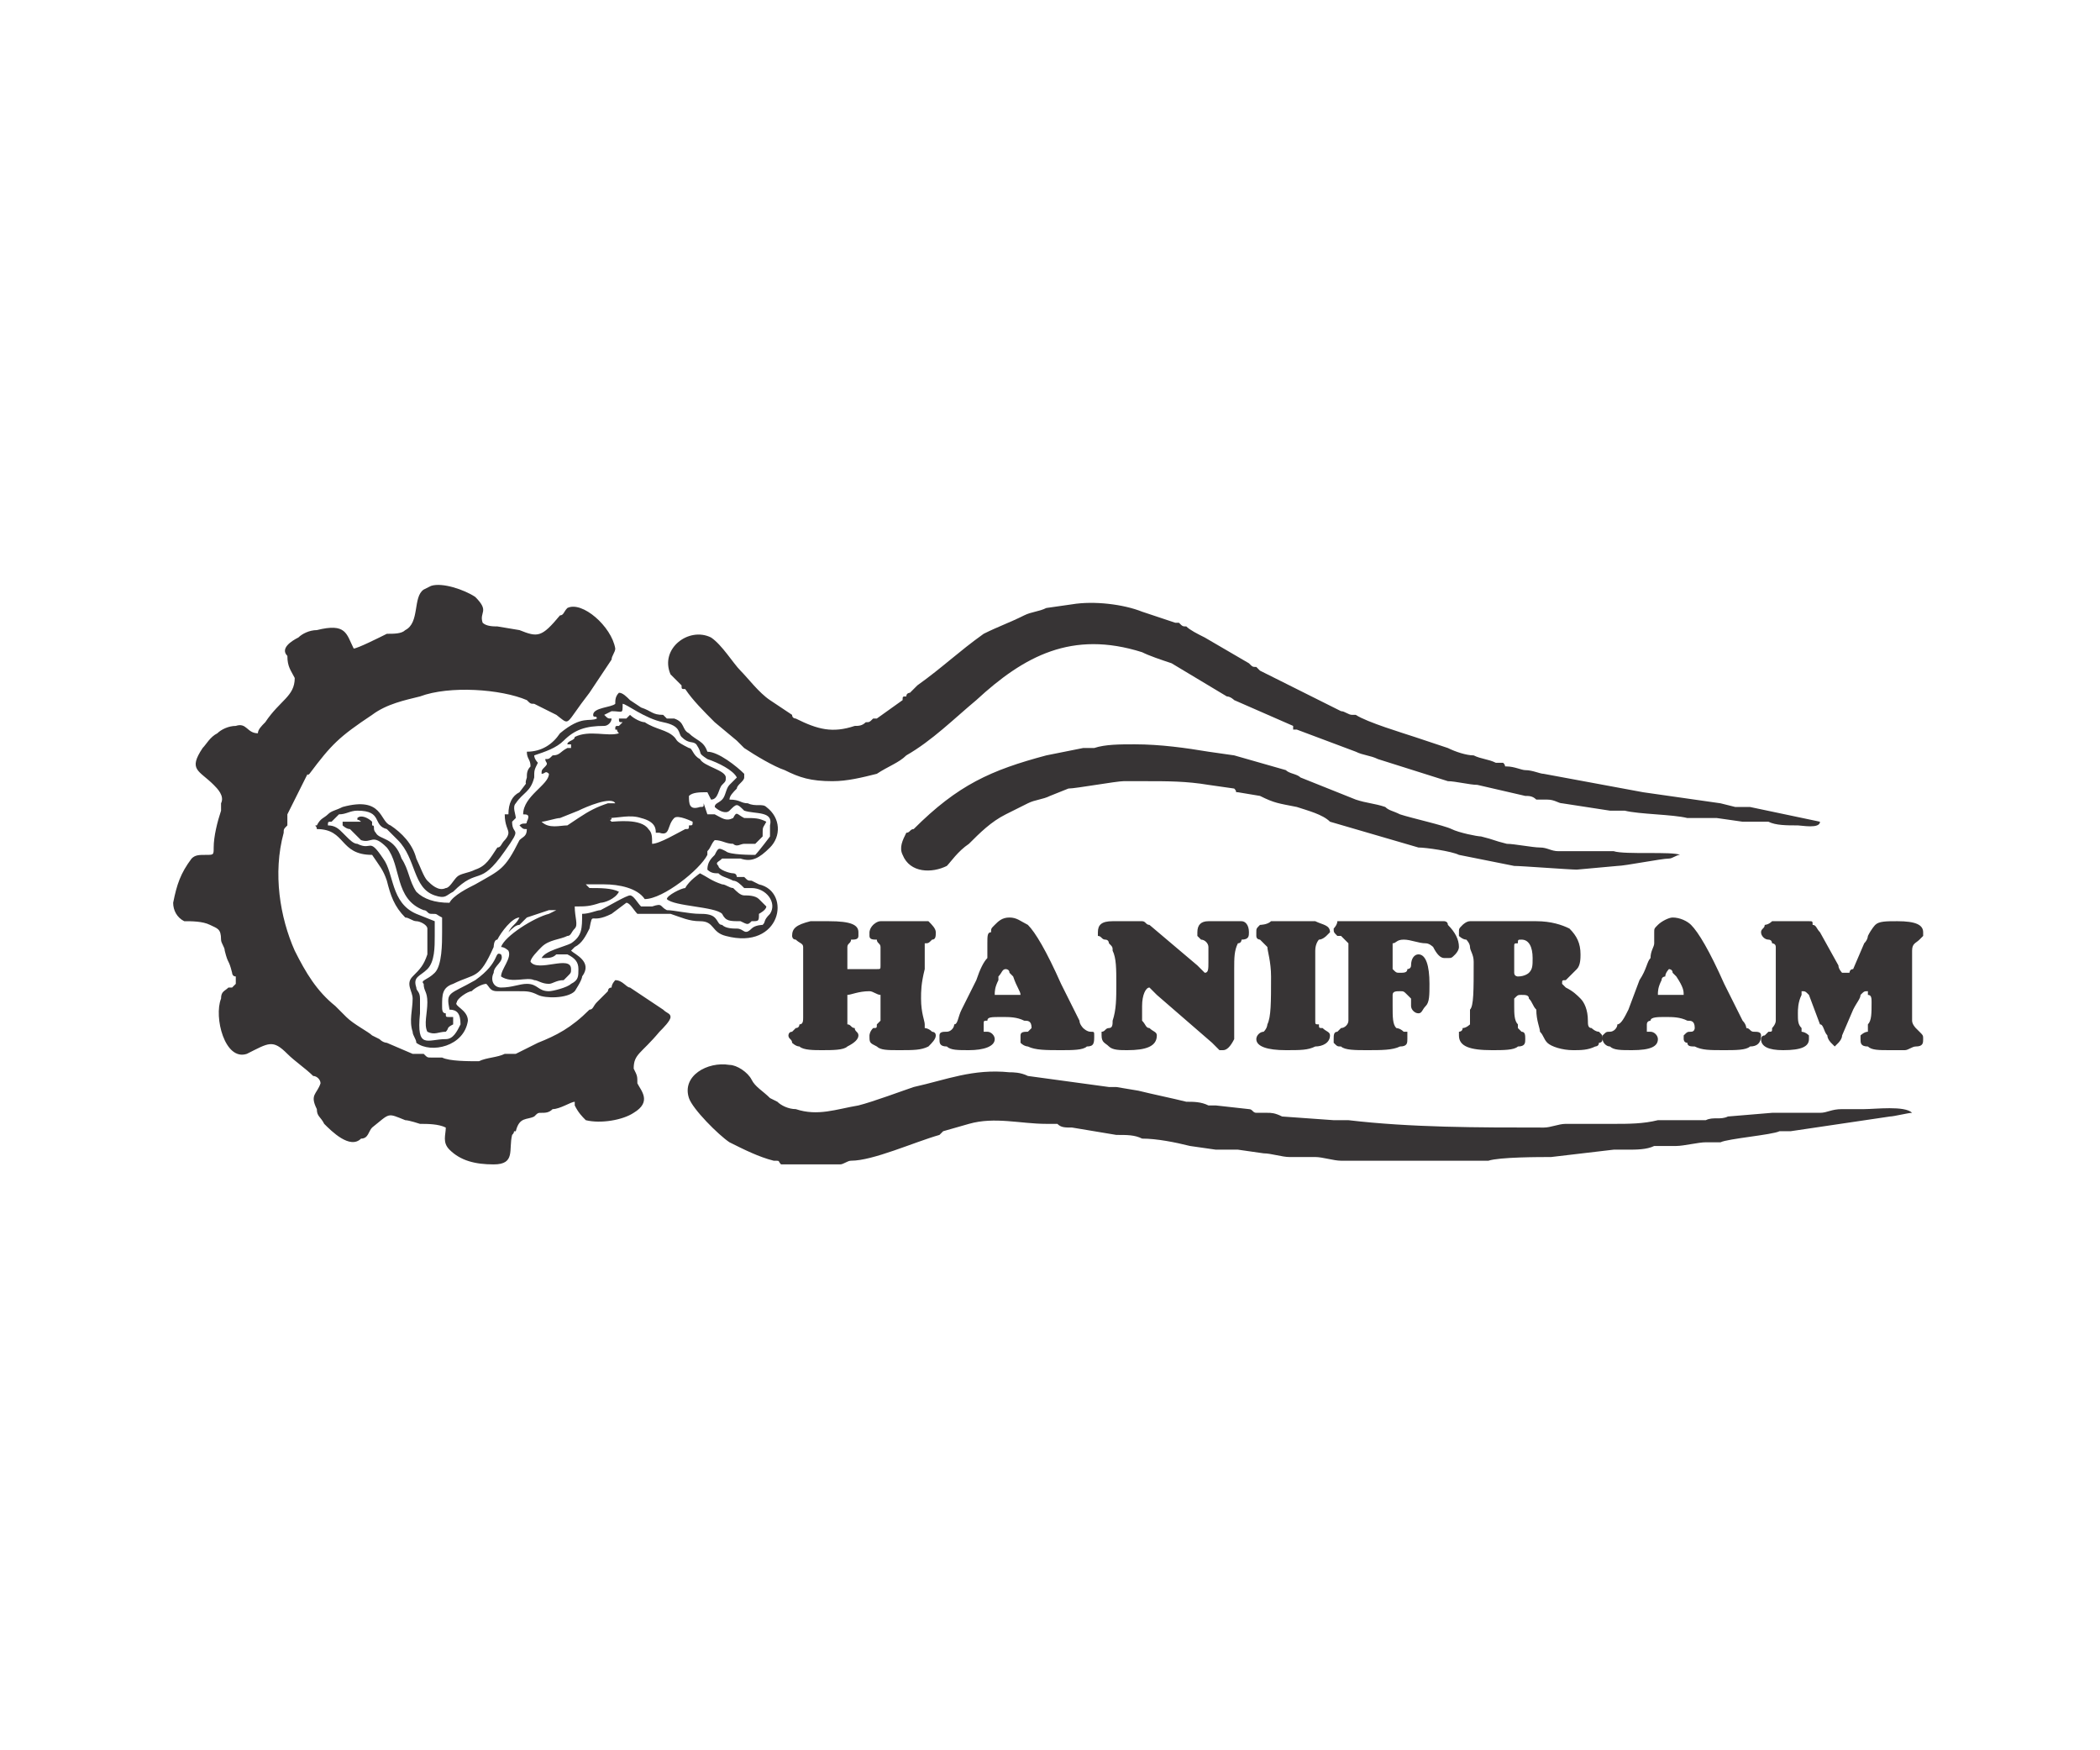 <?xml version="1.0" encoding="UTF-8"?>
<!DOCTYPE svg PUBLIC "-//W3C//DTD SVG 1.1//EN" "http://www.w3.org/Graphics/SVG/1.1/DTD/svg11.dtd">
<!-- Creator: CorelDRAW (OEM Version) -->
<svg xmlns="http://www.w3.org/2000/svg" xml:space="preserve" width="120px" height="100px" version="1.1" style="shape-rendering:geometricPrecision; text-rendering:geometricPrecision; image-rendering:optimizeQuality; fill-rule:evenodd; clip-rule:evenodd"
viewBox="0 0 5.7 4.75"
 xmlns:xlink="http://www.w3.org/1999/xlink"
 xmlns:xodm="http://www.corel.com/coreldraw/odm/2003">
 <defs>
  <style type="text/css">
   <![CDATA[
    .fil0 {fill:none}
    .fil1 {fill:#373435}
   ]]>
  </style>
 </defs>
 <g id="Layer_x0020_1">
  <rect class="fil0" width="5.7" height="4.75"/>
  <path class="fil1" d="M2.25 2.5c0.06,0 0.08,0.01 0.08,0.03 0,0 0,0.01 0,0.01 0,0.01 -0.01,0.01 -0.02,0.01 0,0.01 -0.01,0.01 -0.01,0.02 0,0.01 0,0.02 0,0.04 0,0.01 0,0.02 0,0.02 0.01,0 0.01,0 0.02,0 0,0 0.01,0 0.03,0 0.02,0 0.03,0 0.03,0 0.01,0 0.01,0 0.01,-0.01 0,-0.02 0,-0.04 0,-0.05 0,-0.01 -0.01,-0.01 -0.01,-0.02 -0.01,0 -0.02,0 -0.02,-0.01 0,0 0,0 0,-0.01 0,0 0,-0.01 0.01,-0.02 0,0 0.01,-0.01 0.02,-0.01 0.01,0 0.03,0 0.06,0 0.03,0 0.05,0 0.07,0 0.01,0.01 0.02,0.02 0.02,0.03 0,0.01 0,0.02 -0.01,0.02 -0.01,0.01 -0.01,0.01 -0.02,0.01 0,0 0,0.01 0,0.02 0,0 0,0.02 0,0.05 -0.01,0.04 -0.01,0.06 -0.01,0.08 0,0.04 0.01,0.06 0.01,0.07 0,0 0,0 0,0.01 0,0 0.01,0 0.02,0.01 0,0 0.01,0 0.01,0.01 0,0.01 -0.01,0.02 -0.02,0.03 -0.02,0.01 -0.04,0.01 -0.08,0.01 -0.03,0 -0.05,0 -0.06,-0.01 -0.02,-0.01 -0.02,-0.01 -0.02,-0.03 0,0 0,-0.01 0.01,-0.02 0.01,0 0.01,0 0.01,-0.01 0,0 0,0 0.01,-0.01 0,-0.01 0,-0.03 0,-0.05 0,-0.01 0,-0.02 0,-0.02 -0.01,0 -0.02,-0.01 -0.03,-0.01 -0.03,0 -0.05,0.01 -0.06,0.01 0,0 0,0 0,0.01 0,0.01 0,0.02 0,0.03 0,0.02 0,0.03 0,0.04 0.01,0 0.01,0.01 0.02,0.01 0,0.01 0.01,0.01 0.01,0.02 0,0.01 -0.01,0.02 -0.03,0.03 -0.01,0.01 -0.04,0.01 -0.07,0.01 -0.02,0 -0.05,0 -0.06,-0.01 -0.01,0 -0.02,-0.01 -0.02,-0.01 0,-0.01 -0.01,-0.01 -0.01,-0.02 0,0 0,-0.01 0.01,-0.01 0,0 0.01,-0.01 0.01,-0.01 0.01,0 0.01,-0.01 0.01,-0.01 0.01,0 0.01,-0.01 0.01,-0.02 0,-0.02 0,-0.04 0,-0.07 0,-0.01 0,-0.02 0,-0.03 0,-0.04 0,-0.06 0,-0.06 0,-0.02 0,-0.03 0,-0.03 0,-0.01 -0.01,-0.01 -0.02,-0.02 -0.01,0 -0.01,-0.01 -0.01,-0.01 0,-0.02 0.01,-0.03 0.05,-0.04 0.01,0 0.03,0 0.05,0zm-0.64 -0.56c0,0.01 0.01,0 0.01,0.01 -0.02,0.01 -0.04,-0.01 -0.1,0.04 -0.02,0.03 -0.05,0.05 -0.09,0.05 0,0.02 0.01,0.02 0.01,0.04 -0.01,0.01 -0.01,0.02 -0.01,0.03 -0.01,0.03 0.01,0 -0.02,0.04 -0.02,0.01 -0.03,0.03 -0.03,0.06 -0.01,0 -0.01,0 -0.01,0 0,0.03 0.01,0.04 0.01,0.05 0,0.01 -0.01,0.02 -0.01,0.02 -0.01,0.01 -0.01,0.02 -0.02,0.02 -0.02,0.03 -0.03,0.05 -0.06,0.06 -0.02,0.01 -0.04,0.01 -0.05,0.02 -0.01,0.01 -0.02,0.03 -0.03,0.03 -0.02,0.01 -0.04,-0.01 -0.05,-0.02 -0.01,-0.01 -0.02,-0.04 -0.03,-0.06 -0.01,-0.04 -0.04,-0.07 -0.07,-0.09 -0.03,-0.01 -0.02,-0.08 -0.13,-0.05 -0.02,0.01 -0.03,0.01 -0.04,0.02 -0.01,0.01 -0.02,0.01 -0.03,0.03 -0.01,0 0,0 0,0.01 0.08,0 0.06,0.07 0.15,0.07 0.02,0.03 0.03,0.04 0.04,0.07 0.01,0.04 0.02,0.07 0.05,0.1 0.01,0 0.02,0.01 0.03,0.01 0.01,0 0.03,0.01 0.03,0.02 0,0.01 0,0 0,0.01 0,0.02 0,0.05 0,0.06 -0.01,0.03 -0.02,0.04 -0.04,0.06 -0.02,0.02 0,0.04 0,0.06 0,0.03 -0.01,0.06 0,0.09 0,0.01 0.01,0.02 0.01,0.03 0.04,0.03 0.13,0.01 0.14,-0.06 0,-0.03 -0.04,-0.04 -0.03,-0.05 0,-0.01 0.03,-0.03 0.04,-0.03 0.01,-0.01 0.03,-0.02 0.04,-0.02 0.01,0.01 0.01,0.02 0.03,0.02 0.01,0 0.05,0 0.06,0 0.02,0 0.03,0 0.05,0.01 0.02,0.01 0.08,0.01 0.1,-0.01 0,0 0.02,-0.03 0.02,-0.04 0.03,-0.04 -0.02,-0.06 -0.03,-0.07l0.01 -0.01c0.02,-0.01 0.03,-0.03 0.04,-0.05 0.01,-0.05 0,-0.01 0.06,-0.04l0.04 -0.03c0.01,0 0.02,0.02 0.03,0.03 0.02,0 0.05,0 0.07,0 0.01,0 0.01,0 0.02,0 0.03,0.01 0.05,0.02 0.08,0.02 0.04,0 0.03,0.03 0.07,0.04 0.15,0.04 0.18,-0.12 0.09,-0.14l-0.02 -0.01c-0.01,0 -0.01,0 -0.02,-0.01 -0.01,0 -0.01,0 -0.02,0 0,0 0,-0.01 -0.01,-0.01 -0.01,0 -0.04,-0.01 -0.04,-0.02 -0.01,-0.01 0,-0.01 0.01,-0.02l0.05 0c0.03,0.01 0.05,0 0.08,-0.03 0.03,-0.03 0.03,-0.08 -0.01,-0.11 -0.01,-0.01 -0.03,0 -0.05,-0.01 -0.02,0 -0.02,-0.01 -0.05,-0.01 0,-0.01 0.01,-0.02 0.02,-0.03 0,-0.01 0.02,-0.02 0.02,-0.03 0,-0.01 0,0 0,-0.01 -0.02,-0.02 -0.07,-0.06 -0.1,-0.06 -0.01,-0.03 -0.03,-0.03 -0.05,-0.05 -0.02,-0.01 -0.01,-0.03 -0.04,-0.04 -0.01,0 -0.01,0 -0.02,0 0,0 0,0 -0.01,-0.01 -0.03,0 -0.03,-0.01 -0.06,-0.02l-0.03 -0.02c-0.01,-0.01 -0.02,-0.02 -0.03,-0.02 -0.01,0.01 -0.01,0.02 -0.01,0.03 -0.01,0.01 -0.06,0.01 -0.06,0.03zm0.03 0c0.01,0.01 0.01,0.01 0.02,0.01 0,0.01 -0.01,0.02 -0.02,0.02 -0.05,0 -0.08,0.01 -0.11,0.04 -0.02,0.02 -0.05,0.03 -0.08,0.04l0 0c0,0.01 0.01,0.02 0.01,0.02 -0.01,0.02 -0.01,0.02 -0.01,0.04 -0.01,0.04 -0.03,0.04 -0.05,0.07 -0.01,0.01 0,0.03 0,0.04l-0.01 0.01c0,0.04 0.03,0.01 -0.02,0.08 -0.07,0.1 -0.07,0.04 -0.14,0.11 -0.02,0.01 -0.02,0.02 -0.05,0.01 -0.06,-0.02 -0.05,-0.1 -0.1,-0.15 -0.01,-0.01 -0.02,-0.02 -0.03,-0.03 -0.04,-0.01 -0.01,-0.05 -0.08,-0.05 -0.02,0 -0.03,0.01 -0.05,0.01 -0.01,0.01 -0.01,0.01 -0.02,0.02 -0.01,0 -0.01,0 -0.01,0.01 0.02,0 0.03,0.01 0.04,0.02 0.01,0.01 0.01,0.01 0.01,0.01 0.01,0.01 0.02,0.02 0.03,0.02 0.04,0.02 0.03,-0.02 0.07,0.04 0.03,0.04 0.02,0.12 0.09,0.15l0.05 0.02c0,0.02 0,0.02 0,0.04 0,0.03 0,0.07 -0.02,0.09 -0.02,0.02 -0.04,0.02 -0.03,0.05 0,0.01 0.01,0.01 0.01,0.03 0,0.01 0,0.03 0,0.04 -0.01,0.1 0.02,0.07 0.07,0.07 0.02,0 0.03,-0.02 0.04,-0.04 0,-0.03 -0.01,-0.04 -0.03,-0.04 -0.01,-0.05 0,-0.04 0.07,-0.08 0.07,-0.05 0.05,-0.08 0.07,-0.07 0.01,0.02 -0.02,0.03 -0.02,0.05 -0.01,0.02 0,0.04 0.02,0.04 0.03,0 0.05,-0.01 0.07,-0.01 0.03,0 0.03,0.02 0.06,0.02 0.01,0 0.05,-0.01 0.06,-0.02 0,0 0,0 0,0 0.02,-0.01 0.02,-0.02 0.02,-0.04 0,-0.02 -0.01,-0.03 -0.03,-0.04 -0.01,0 -0.02,0 -0.03,0 -0.01,0.01 -0.02,0.01 -0.04,0.01 0.01,-0.02 0.06,-0.03 0.08,-0.04 0.03,-0.02 0.03,-0.04 0.03,-0.08 0.02,0 0.04,-0.01 0.05,-0.01 0.02,-0.01 0.07,-0.04 0.08,-0.04 0.01,0 0.02,0.02 0.03,0.03 0.01,0 0.02,0 0.03,0 0.03,-0.01 0.02,0 0.04,0.01 0.02,0 0.06,0.01 0.09,0.01 0.01,0 0.03,0 0.04,0.01 0.01,0.01 0.01,0.02 0.02,0.02 0.01,0.01 0.03,0.01 0.04,0.01 0.02,0 0.02,0.02 0.04,0 0.01,-0.01 0.03,-0.01 0.03,-0.01 0.01,-0.01 0,-0.01 0.02,-0.03 0.02,-0.03 -0.01,-0.07 -0.05,-0.07 -0.02,0 -0.01,0 -0.02,0 -0.01,-0.01 -0.02,-0.02 -0.03,-0.02 -0.02,-0.01 -0.03,-0.01 -0.04,-0.02 -0.01,0 -0.02,0 -0.03,-0.01 0,-0.02 0.01,-0.03 0.02,-0.04 0.01,-0.02 0.01,-0.02 0.03,-0.01 0.01,0.01 0.07,0.01 0.08,0.01 0.01,-0.01 0.04,-0.05 0.04,-0.05 0,-0.01 0,-0.01 0,-0.01 0,-0.01 0,-0.01 0,-0.02 0.01,-0.04 -0.04,-0.03 -0.07,-0.04 -0.02,-0.02 -0.02,-0.02 -0.04,0 -0.01,0.01 -0.03,0 -0.04,-0.01 0,-0.01 0.01,-0.01 0.02,-0.02 0.01,-0.01 0.01,-0.03 0.02,-0.04 0.01,-0.01 0.01,-0.01 0.02,-0.02 -0.01,-0.02 -0.05,-0.04 -0.08,-0.05 -0.03,-0.02 -0.01,-0.01 -0.03,-0.04 -0.01,-0.01 -0.02,0 -0.04,-0.02 -0.01,-0.01 0,-0.03 -0.05,-0.04 -0.05,-0.01 -0.1,-0.05 -0.11,-0.05 0,0.03 0,0.02 -0.03,0.02l-0.02 0.01zm0.17 0.5c0.02,0.02 0.13,0.02 0.15,0.04 0.01,0.02 0.02,0.02 0.05,0.02 0.02,0.01 0.02,0.01 0.03,0 0.02,0 0.02,0 0.02,-0.02 0,0 0.02,-0.01 0.02,-0.02 -0.01,-0.01 -0.02,-0.02 -0.02,-0.02 -0.01,-0.01 -0.03,-0.01 -0.04,-0.01 -0.01,0 -0.02,-0.01 -0.03,-0.02 -0.01,0 -0.02,-0.01 -0.03,-0.01 -0.03,-0.01 -0.04,-0.02 -0.06,-0.03 0,0 -0.03,0.02 -0.04,0.04 -0.01,0 -0.05,0.02 -0.05,0.03zm-0.16 -0.22l0.01 0c0,0.01 -0.01,0 0,0.01 0.01,0 0.08,-0.01 0.1,0.02 0.01,0.01 0.01,0.02 0.01,0.04 0.02,0 0.07,-0.03 0.09,-0.04 0.01,0 0.01,0 0.01,-0.01 0.01,0 0.01,0 0.01,-0.01 0,0 -0.04,-0.02 -0.05,-0.01 -0.02,0.02 -0.01,0.05 -0.04,0.04l-0.01 0c0,-0.01 0,-0.03 -0.04,-0.04 -0.03,-0.01 -0.06,0 -0.09,0zm-0.18 0.01c0.02,0.02 0.05,0.01 0.07,0.01l0.03 -0.02c0.03,-0.02 0.05,-0.03 0.08,-0.04 0.01,0 0.02,0 0.02,0 -0.01,-0.02 -0.08,0.01 -0.1,0.02l-0.05 0.02c-0.01,0 -0.04,0.01 -0.05,0.01zm0.23 -0.28l-0.02 0c0,0.01 0,0.01 0.01,0.01 -0.01,0.01 0,0 -0.01,0.01 -0.01,0 -0.01,0 -0.01,0.01 0,0 0,0 0,0 0.01,0 0,0 0.01,0.01 -0.03,0.01 -0.08,-0.01 -0.12,0.01 0,0.01 -0.02,0.01 -0.02,0.02l0.01 0c0,0.01 0,0 0,0.01l0 0c-0.01,0 -0.01,0 -0.01,0 -0.02,0.01 -0.02,0.02 -0.04,0.02 -0.01,0.01 -0.01,0.01 -0.02,0.01 0,0.01 0.01,0.01 0,0.02 -0.01,0.01 -0.01,0.01 -0.01,0.02 0.01,0 0.01,-0.01 0.02,0 0,0.03 -0.07,0.06 -0.07,0.11 0.01,0 0.02,0 0.01,0.02 0,0.01 -0.01,0 -0.02,0.01 0.01,0.01 0.01,0.01 0.02,0.01 0,0.02 -0.01,0.02 -0.02,0.03 -0.04,0.08 -0.05,0.08 -0.12,0.12 -0.02,0.01 -0.06,0.03 -0.07,0.05 -0.04,0 -0.07,-0.01 -0.09,-0.03 -0.02,-0.03 -0.02,-0.06 -0.04,-0.09 -0.02,-0.06 -0.06,-0.05 -0.07,-0.07 -0.01,-0.01 0,-0.02 -0.01,-0.02l0 -0.01c-0.01,-0.01 -0.03,-0.02 -0.04,-0.01 0,0.01 0,0 0.01,0.01l-0.01 0c0,0 0,0 0,0 -0.01,0 -0.03,0 -0.04,0l0 0.01c0,0 0.01,0.01 0.02,0.01 0.01,0.01 0.02,0.02 0.03,0.03 0.03,0.01 0.03,-0.02 0.07,0.02 0.04,0.05 0.02,0.14 0.1,0.17 0.01,0 0.01,0.01 0.02,0.01 0.02,0 0.01,0 0.03,0.01 0,0 0,0.01 0,0.04 0,0.03 0,0.09 -0.02,0.11 -0.02,0.02 -0.04,0.02 -0.03,0.03 0,0.02 0.01,0.02 0.01,0.05 0,0.03 -0.01,0.06 0,0.08 0.02,0.01 0.03,0 0.05,0 0.01,-0.01 0,-0.01 0.02,-0.02l0 -0.02c0,0 -0.01,0 -0.01,0 -0.01,0 -0.01,0 -0.01,-0.01 -0.01,0 -0.01,-0.01 -0.01,-0.02 0,-0.03 0,-0.05 0.03,-0.06 0.06,-0.03 0.07,-0.01 0.11,-0.1 0,0 0,-0.02 0.01,-0.02 0.01,-0.02 0.04,-0.06 0.06,-0.06 -0.01,0.02 -0.02,0.02 -0.03,0.04 0.01,-0.01 0.02,-0.02 0.03,-0.02 0.01,-0.01 0.01,-0.01 0.01,-0.01 0.01,-0.01 0,0 0.01,-0.01l0.06 -0.02c0.01,0 0.02,0 0.02,0l-0.02 0.01c-0.04,0.01 -0.12,0.06 -0.13,0.09 0.01,0 0.02,0.01 0.02,0.01 0.01,0.02 -0.02,0.05 -0.02,0.07 0.03,0.02 0.07,0 0.09,0.01 0.01,0 0.02,0.01 0.04,0.01 0.01,0 0.02,-0.01 0.04,-0.01 0,0 0.01,-0.01 0.01,-0.01 0.01,-0.01 0.01,-0.01 0.01,-0.02 0,-0.04 -0.09,0.01 -0.11,-0.02 0,-0.01 0.02,-0.03 0.03,-0.04 0.02,-0.02 0.05,-0.02 0.07,-0.03 0.01,0 0.01,-0.01 0.02,-0.02 0.01,-0.01 0,-0.03 0,-0.06 0.03,0 0.04,0 0.07,-0.01 0.01,0 0.04,-0.01 0.05,-0.03 -0.02,-0.01 -0.05,-0.01 -0.08,-0.01l-0.01 -0.01c0.01,0 0.04,0 0.05,0 0.04,0 0.09,0.01 0.11,0.04 0.05,0 0.15,-0.08 0.17,-0.12l0 -0.01c0.01,-0.01 0.01,-0.02 0.02,-0.03 0.02,0 0.03,0.01 0.05,0.01 0.01,0.01 0.02,0 0.03,0 0.01,0 0.02,0 0.03,0 0.01,-0.01 0.01,-0.01 0.02,-0.02 0,-0.03 0,-0.02 0.01,-0.04 -0.02,-0.01 -0.03,-0.01 -0.06,-0.01 -0.02,-0.01 -0.02,-0.02 -0.03,0 -0.02,0.01 -0.03,0 -0.05,-0.01 0,0 -0.01,0 -0.02,0 0,0 0,0 0,0 0,0 0,0 0,0 0,0 0,0 0,0 0,0 0,0 0,0l-0.01 -0.03c0,0.01 0,0.01 -0.01,0.01 -0.03,0.01 -0.03,-0.01 -0.03,-0.03 0.01,-0.01 0.03,-0.01 0.05,-0.01l0.01 0.02c0.02,0 0.02,-0.03 0.03,-0.04 0.01,-0.01 0.01,-0.01 0.01,-0.02 0,-0.02 -0.06,-0.03 -0.07,-0.05 -0.02,-0.01 -0.02,-0.03 -0.03,-0.03 -0.04,-0.02 -0.03,-0.02 -0.04,-0.03 -0.02,-0.02 -0.05,-0.02 -0.08,-0.04 -0.01,0 -0.03,-0.01 -0.04,-0.02l-0.01 0.01zm-0.74 -0.19c-0.02,-0.04 -0.02,-0.07 -0.1,-0.05 -0.02,0 -0.04,0.01 -0.05,0.02 -0.02,0.01 -0.05,0.03 -0.03,0.05 0,0.03 0.01,0.04 0.02,0.06 0,0.05 -0.04,0.06 -0.08,0.12 -0.01,0.01 -0.02,0.02 -0.02,0.03 -0.03,0 -0.03,-0.03 -0.06,-0.02 -0.02,0 -0.04,0.01 -0.05,0.02 -0.02,0.01 -0.03,0.03 -0.04,0.04 -0.04,0.06 -0.01,0.06 0.03,0.1 0.01,0.01 0.03,0.03 0.02,0.05 0,0.01 0,0.01 0,0.02 -0.01,0.03 -0.02,0.07 -0.02,0.1 0,0.02 0,0.02 -0.02,0.02 -0.02,0 -0.03,0 -0.04,0.01 -0.03,0.04 -0.04,0.07 -0.05,0.12 0,0.02 0.01,0.04 0.03,0.05 0.02,0 0.05,0 0.07,0.01 0.02,0.01 0.03,0.01 0.03,0.04 0,0.01 0.01,0.02 0.01,0.03 0.01,0.04 0.01,0.02 0.02,0.06 0,0 0,0.01 0.01,0.01 0,0.01 0,0.01 0,0.02l0 0c0,0 0,0 0,0 -0.01,0.01 -0.01,0.01 -0.01,0.01 -0.01,0 0,0 -0.01,0 -0.01,0.01 -0.02,0.01 -0.02,0.03 -0.02,0.05 0.01,0.17 0.07,0.15 0.06,-0.03 0.07,-0.04 0.11,0 0.02,0.02 0.05,0.04 0.07,0.06 0.01,0 0.02,0.01 0.02,0.02 -0.01,0.03 -0.03,0.03 -0.01,0.07 0,0.02 0.01,0.02 0.02,0.04 0.02,0.02 0.07,0.07 0.1,0.04 0.02,0 0.02,-0.02 0.03,-0.03 0.05,-0.04 0.04,-0.04 0.09,-0.02 0.01,0 0.04,0.01 0.04,0.01 0.02,0 0.05,0 0.07,0.01 0,0.02 -0.01,0.04 0.01,0.06 0.03,0.03 0.07,0.04 0.12,0.04 0.06,0 0.04,-0.04 0.05,-0.08 0.01,-0.01 0,-0.01 0.01,-0.01 0.01,-0.04 0.03,-0.03 0.05,-0.04 0.01,-0.01 0.01,-0.01 0.02,-0.01 0.01,0 0.02,0 0.03,-0.01 0.02,0 0.05,-0.02 0.06,-0.02 0,0.01 0,0.01 0,0.01 0.01,0.02 0.02,0.03 0.03,0.04 0.04,0.01 0.1,0 0.13,-0.02 0.05,-0.03 0.02,-0.06 0.01,-0.08 0,-0.02 0,-0.02 -0.01,-0.04 0,-0.04 0.02,-0.04 0.07,-0.1 0.01,-0.01 0.03,-0.03 0.03,-0.04 0,-0.01 -0.01,-0.01 -0.02,-0.02l-0.09 -0.06c-0.01,0 -0.02,-0.02 -0.04,-0.02 0,0 -0.01,0.01 -0.01,0.02 -0.01,0 -0.01,0.01 -0.01,0.01l-0.03 0.03c-0.01,0.01 -0.01,0.02 -0.02,0.02 -0.05,0.05 -0.09,0.07 -0.14,0.09 -0.02,0.01 -0.04,0.02 -0.06,0.03l-0.03 0c-0.02,0.01 -0.05,0.01 -0.07,0.02 -0.03,0 -0.08,0 -0.1,-0.01 -0.01,0 -0.02,0 -0.03,0 -0.01,0 -0.01,0 -0.02,-0.01 -0.01,0 -0.02,0 -0.03,0l-0.07 -0.03c0,0 -0.01,0 -0.02,-0.01l-0.02 -0.01c0,0 0,0 0,0 -0.01,-0.01 -0.05,-0.03 -0.07,-0.05 -0.01,-0.01 -0.02,-0.02 -0.03,-0.03 -0.05,-0.04 -0.08,-0.09 -0.11,-0.15 -0.04,-0.09 -0.06,-0.21 -0.03,-0.32 0,-0.01 0,-0.01 0.01,-0.02 0,-0.01 0,-0.02 0,-0.03 0.01,-0.02 0.02,-0.04 0.03,-0.06l0.02 -0.04c0,0 0,0 0,0 0.01,-0.02 0,0 0.01,-0.01 0.06,-0.08 0.08,-0.1 0.17,-0.16 0.04,-0.03 0.09,-0.04 0.13,-0.05 0.08,-0.03 0.22,-0.02 0.29,0.01 0.01,0.01 0.01,0.01 0.02,0.01l0.06 0.03c0.04,0.03 0.02,0.03 0.09,-0.06l0.06 -0.09c0,-0.01 0.01,-0.02 0.01,-0.03 -0.01,-0.06 -0.09,-0.13 -0.13,-0.11 -0.01,0.01 -0.01,0.02 -0.02,0.02 -0.05,0.06 -0.06,0.06 -0.11,0.04l-0.06 -0.01c-0.01,0 -0.03,0 -0.04,-0.01 -0.01,-0.03 0.02,-0.03 -0.02,-0.07 -0.03,-0.02 -0.09,-0.04 -0.12,-0.03l-0.02 0.01c0,0 0,0 0,0 -0.03,0.02 -0.01,0.09 -0.05,0.11 -0.01,0.01 -0.03,0.01 -0.05,0.01 -0.02,0.01 -0.08,0.04 -0.09,0.04zm1.24 1.4l0.08 0c0.01,0 0.02,-0.01 0.03,-0.01 0.06,0 0.17,-0.05 0.24,-0.07 0,0 0,0 0.01,-0.01l0.07 -0.02c0.07,-0.02 0.14,0 0.21,0 0.02,0 0.02,0 0.03,0 0.01,0.01 0.02,0.01 0.04,0.01l0.12 0.02c0.03,0 0.05,0 0.07,0.01 0.04,0 0.09,0.01 0.13,0.02l0.07 0.01c0.02,0 0.04,0 0.06,0l0.07 0.01c0.02,0 0.05,0.01 0.07,0.01 0.02,0 0.05,0 0.07,0 0.02,0 0.05,0.01 0.07,0.01l0.22 0c0.06,0 0.12,0 0.18,0 0.03,-0.01 0.14,-0.01 0.17,-0.01l0.17 -0.02c0.02,0 0.03,0 0.04,0 0.02,0 0.05,0 0.07,-0.01l0.06 0c0.02,0 0.06,-0.01 0.08,-0.01 0.02,0 0.03,0 0.04,0 0.02,-0.01 0.14,-0.02 0.16,-0.03 0.01,0 0.02,0 0.03,0l0.27 -0.04c0.01,0 0.05,-0.01 0.06,-0.01 -0.02,-0.02 -0.1,-0.01 -0.13,-0.01 -0.02,0 -0.02,0 -0.03,0 -0.01,0 -0.02,0 -0.03,0 -0.03,0 -0.04,0.01 -0.06,0.01 -0.02,0 -0.05,0 -0.07,0l-0.03 0c-0.01,0 -0.02,0 -0.03,0l-0.12 0.01c-0.02,0.01 -0.04,0 -0.06,0.01 -0.04,0 -0.09,0 -0.13,0 -0.04,0.01 -0.08,0.01 -0.12,0.01 -0.04,0 -0.09,0 -0.13,0 -0.02,0 -0.04,0.01 -0.06,0.01 -0.18,0 -0.36,0 -0.53,-0.02 -0.01,0 -0.03,0 -0.04,0l-0.14 -0.01c-0.02,-0.01 -0.03,-0.01 -0.04,-0.01 -0.01,0 -0.02,0 -0.03,0 -0.01,0 -0.01,-0.01 -0.02,-0.01l-0.09 -0.01c0,0 -0.01,0 -0.02,0 -0.02,-0.01 -0.04,-0.01 -0.06,-0.01 -0.04,-0.01 -0.09,-0.02 -0.13,-0.03l-0.06 -0.01c-0.01,0 -0.01,0 -0.02,0l-0.22 -0.03c-0.02,-0.01 -0.04,-0.01 -0.05,-0.01 -0.1,-0.01 -0.17,0.02 -0.26,0.04 -0.03,0.01 -0.11,0.04 -0.15,0.05 -0.06,0.01 -0.11,0.03 -0.17,0.01 -0.02,0 -0.04,-0.01 -0.05,-0.02l-0.02 -0.01c-0.02,-0.02 -0.04,-0.03 -0.05,-0.05 -0.01,-0.02 -0.04,-0.04 -0.06,-0.04 -0.06,-0.01 -0.13,0.03 -0.11,0.09 0.01,0.03 0.08,0.1 0.11,0.12 0.04,0.02 0.08,0.04 0.12,0.05 0.02,0 0.01,0 0.02,0.01 0.01,0 0.02,0 0.03,0 0.02,0 0.02,0 0.05,0zm0.91 -1.04c0.06,0 0.11,0 0.17,0.01l0.07 0.01c0.01,0.01 0,0.01 0.01,0.01l0.06 0.01c0.04,0.02 0.05,0.02 0.1,0.03 0.03,0.01 0.07,0.02 0.09,0.04l0.24 0.07c0.02,0 0.09,0.01 0.11,0.02 0.05,0.01 0.1,0.02 0.15,0.03 0.02,0 0.15,0.01 0.17,0.01l0.11 -0.01c0.02,0 0.12,-0.02 0.14,-0.02 0.01,0 0.02,-0.01 0.03,-0.01 -0.02,-0.01 -0.15,0 -0.18,-0.01 -0.02,0 -0.04,0 -0.06,0l-0.09 0c-0.02,0 -0.03,-0.01 -0.05,-0.01 -0.02,0 -0.07,-0.01 -0.09,-0.01 -0.04,-0.01 -0.03,-0.01 -0.07,-0.02 -0.01,0 -0.06,-0.01 -0.08,-0.02 -0.02,-0.01 -0.11,-0.03 -0.14,-0.04 -0.02,-0.01 -0.03,-0.01 -0.04,-0.02 -0.03,-0.01 -0.05,-0.01 -0.08,-0.02l-0.15 -0.06c-0.01,-0.01 -0.03,-0.01 -0.04,-0.02l-0.14 -0.04 -0.07 -0.01c-0.06,-0.01 -0.13,-0.02 -0.2,-0.02 -0.04,0 -0.08,0 -0.11,0.01 -0.01,0 -0.02,0 -0.03,0l-0.1 0.02c-0.15,0.04 -0.24,0.08 -0.36,0.2 -0.01,0 -0.01,0.01 -0.02,0.01 -0.01,0.02 -0.02,0.04 -0.01,0.06 0.02,0.05 0.08,0.05 0.12,0.03 0.01,-0.01 0.03,-0.04 0.06,-0.06 0.03,-0.03 0.06,-0.06 0.1,-0.08l0.06 -0.03c0.02,-0.01 0.04,-0.01 0.06,-0.02l0.05 -0.02c0.02,0 0.13,-0.02 0.15,-0.02 0.02,0 0.04,0 0.06,0zm-0.85 0c0.04,0 0.08,-0.01 0.12,-0.02 0.03,-0.02 0.06,-0.03 0.08,-0.05 0.07,-0.04 0.13,-0.1 0.19,-0.15 0.13,-0.12 0.26,-0.19 0.45,-0.13 0.02,0.01 0.05,0.02 0.08,0.03l0.15 0.09c0.01,0 0.02,0.01 0.02,0.01l0.16 0.07c0,0 0,0.01 0,0.01l0.01 0c0,0 0,0 0,0l0.16 0.06c0.02,0.01 0.04,0.01 0.06,0.02l0.19 0.06c0.02,0 0.06,0.01 0.08,0.01l0.13 0.03c0.01,0 0.02,0 0.03,0.01l0.03 0c0.02,0 0.03,0.01 0.04,0.01l0.13 0.02c0.02,0 0.03,0 0.04,0 0.04,0.01 0.13,0.01 0.17,0.02 0.03,0 0.05,0 0.08,0l0.07 0.01c0.02,0 0.05,0 0.07,0 0.02,0.01 0.05,0.01 0.08,0.01 0.01,0 0.06,0.01 0.06,-0.01l-0.19 -0.04c-0.02,0 -0.03,0 -0.04,0l-0.04 -0.01c-0.07,-0.01 -0.14,-0.02 -0.21,-0.03l-0.27 -0.05c-0.01,0 -0.03,-0.01 -0.05,-0.01 -0.01,0 -0.03,-0.01 -0.05,-0.01 -0.01,0 0,0 -0.01,-0.01 -0.01,0 -0.01,0 -0.02,0 -0.02,-0.01 -0.04,-0.01 -0.06,-0.02 -0.02,0 -0.05,-0.01 -0.07,-0.02l-0.09 -0.03c-0.03,-0.01 -0.13,-0.04 -0.16,-0.06 0,0 -0.01,0 -0.01,0 -0.01,0 -0.02,-0.01 -0.03,-0.01l-0.06 -0.03c-0.04,-0.02 -0.12,-0.06 -0.16,-0.08 -0.01,-0.01 -0.01,-0.01 -0.01,-0.01 -0.01,0 -0.01,0 -0.02,-0.01l-0.12 -0.07c-0.02,-0.01 -0.04,-0.02 -0.05,-0.03 -0.01,0 -0.01,0 -0.02,-0.01 0,0 -0.01,0 -0.01,0 -0.03,-0.01 -0.06,-0.02 -0.09,-0.03 -0.05,-0.02 -0.13,-0.03 -0.19,-0.02l-0.07 0.01c0,0 0,0 0,0 -0.02,0.01 -0.04,0.01 -0.06,0.02 -0.04,0.02 -0.07,0.03 -0.11,0.05 -0.07,0.05 -0.11,0.09 -0.18,0.14 -0.01,0.01 -0.01,0.01 -0.02,0.02 0,0 -0.01,0 -0.01,0.01 -0.01,0 -0.01,0 -0.01,0.01l-0.07 0.05c-0.01,0 -0.01,0 -0.01,0 -0.01,0.01 -0.01,0.01 -0.02,0.01 -0.01,0.01 -0.02,0.01 -0.03,0.01 -0.06,0.02 -0.1,0.01 -0.16,-0.02 0,0 -0.01,0 -0.01,-0.01l-0.06 -0.04c-0.03,-0.02 -0.06,-0.06 -0.08,-0.08 -0.02,-0.02 -0.05,-0.07 -0.08,-0.09 -0.06,-0.03 -0.14,0.03 -0.11,0.1 0.01,0.01 0.02,0.02 0.03,0.03 0,0.01 0,0.01 0.01,0.01 0.02,0.03 0.05,0.06 0.08,0.09l0.06 0.05c0.01,0.01 0.01,0.01 0.02,0.02 0.03,0.02 0.08,0.05 0.11,0.06 0.04,0.02 0.07,0.03 0.13,0.03zm2.77 0.62l-0.03 0.07c0,0.01 -0.01,0.02 -0.01,0.02 0,0 -0.01,0.01 -0.01,0.01 0,0 -0.01,-0.01 -0.01,-0.01 0,0 -0.01,-0.01 -0.01,-0.02 -0.01,-0.01 -0.01,-0.03 -0.02,-0.03l-0.03 -0.08c-0.01,-0.01 -0.01,-0.01 -0.02,-0.01 0,0 0,0 0,0.01 -0.01,0.02 -0.01,0.04 -0.01,0.05 0,0.02 0,0.03 0.01,0.04 0,0 0,0 0,0.01 0,0 0.01,0 0.02,0.01 0,0 0,0 0,0.01 0,0.02 -0.02,0.03 -0.07,0.03 -0.04,0 -0.06,-0.01 -0.06,-0.03 0,0 0,-0.01 0.01,-0.01 0,0 0,0 0.01,-0.01 0.01,0 0.01,0 0.01,-0.01 0,0 0.01,-0.01 0.01,-0.02 0,-0.02 0,-0.04 0,-0.07 0,-0.03 0,-0.06 0,-0.08 0,-0.03 0,-0.04 0,-0.05 0,-0.01 -0.01,-0.01 -0.01,-0.01 0,0 0,-0.01 -0.01,-0.01 -0.01,0 -0.02,-0.01 -0.02,-0.02 0,-0.01 0.01,-0.01 0.01,-0.02 0,0 0.01,0 0.02,-0.01 0.01,0 0.02,0 0.03,0 0.01,0 0.02,0 0.03,0 0.02,0 0.04,0 0.04,0 0.01,0 0.01,0 0.01,0.01 0.01,0 0.01,0.01 0.02,0.02l0.05 0.09c0,0.01 0.01,0.02 0.01,0.02 0,0 0,0 0.01,0 0,0 0,0 0.01,0 0,0 0,-0.01 0.01,-0.01l0.03 -0.07c0.01,-0.01 0.01,-0.02 0.01,-0.02 0.01,-0.02 0.02,-0.03 0.02,-0.03 0.01,-0.01 0.03,-0.01 0.06,-0.01 0.05,0 0.07,0.01 0.07,0.03 0,0 0,0.01 0,0.01 0,0 -0.01,0.01 -0.01,0.01 -0.01,0.01 -0.02,0.01 -0.02,0.03 0,0.02 0,0.05 0,0.08 0,0.04 0,0.08 0,0.11 0,0.01 0.01,0.02 0.01,0.02 0,0 0.01,0.01 0.01,0.01 0.01,0.01 0.01,0.01 0.01,0.02 0,0.01 0,0.02 -0.02,0.02 -0.01,0 -0.02,0.01 -0.03,0.01 0,0 -0.02,0 -0.04,0 -0.03,0 -0.05,0 -0.06,-0.01 -0.02,0 -0.02,-0.01 -0.02,-0.02 0,0 0,-0.01 0,-0.01 0,0 0.01,-0.01 0.02,-0.01 0,-0.01 0,-0.01 0,-0.02 0.01,-0.01 0.01,-0.03 0.01,-0.06 0,-0.01 0,-0.02 -0.01,-0.02 0,-0.01 0,-0.01 0,-0.01 -0.01,0 -0.01,0 -0.02,0.01 0,0.01 -0.01,0.02 -0.02,0.04zm-0.35 -0.07l0.05 0.1c0.01,0.01 0.01,0.02 0.01,0.02 0.01,0 0.01,0.01 0.02,0.01 0.01,0 0.02,0 0.02,0.01 0,0.02 -0.01,0.03 -0.03,0.03 -0.01,0.01 -0.04,0.01 -0.07,0.01 -0.04,0 -0.06,0 -0.08,-0.01 -0.01,0 -0.02,0 -0.02,-0.01 -0.01,0 -0.01,-0.01 -0.01,-0.01 0,-0.01 0,-0.01 0,-0.01 0.01,-0.01 0.01,-0.01 0.02,-0.01 0.01,0 0.01,-0.01 0.01,-0.01 0,-0.02 -0.01,-0.02 -0.02,-0.02 -0.02,-0.01 -0.04,-0.01 -0.06,-0.01 -0.02,0 -0.04,0 -0.04,0.01 0,0 -0.01,0 -0.01,0.01 0,0 0,0 0,0.01 0,0 0,0 0,0.01 0,0 0.01,0 0.01,0 0.01,0 0.02,0.01 0.02,0.02 0,0.02 -0.02,0.03 -0.07,0.03 -0.03,0 -0.05,0 -0.06,-0.01 -0.01,0 -0.02,-0.01 -0.02,-0.02 0,-0.01 0,-0.01 0,-0.01 0.01,-0.01 0.01,-0.01 0.02,-0.01 0.01,0 0.02,-0.01 0.02,-0.02 0.01,0 0.02,-0.02 0.03,-0.04l0.03 -0.08c0.02,-0.03 0.02,-0.05 0.03,-0.06 0,-0.02 0.01,-0.03 0.01,-0.04 0,-0.02 0,-0.03 0,-0.03 0,-0.01 0,-0.01 0.01,-0.02 0.01,-0.01 0.03,-0.02 0.04,-0.02 0.02,0 0.04,0.01 0.05,0.02 0.02,0.02 0.05,0.07 0.09,0.16zm-0.17 0.03l0.05 0c0.01,0 0.01,0 0.01,0 0,-0.01 0,-0.02 -0.02,-0.05 0,0 -0.01,-0.01 -0.01,-0.01 0,-0.01 -0.01,-0.01 -0.01,-0.01 0,0 -0.01,0.01 -0.01,0.02 0,0 -0.01,0 -0.01,0.01 -0.01,0.02 -0.01,0.03 -0.01,0.04 0,0 0,0 0.01,0zm-0.38 0c-0.01,0 -0.01,0 -0.02,0.01 0,0 0,0.01 0,0.02 0,0.02 0,0.04 0.01,0.05 0,0 0,0.01 0,0.01 0,0 0,0 0.01,0.01 0.01,0 0.01,0.01 0.01,0.02 0,0.01 0,0.02 -0.02,0.02 -0.01,0.01 -0.04,0.01 -0.07,0.01 -0.06,0 -0.09,-0.01 -0.09,-0.04 0,0 0,0 0,-0.01 0,0 0.01,0 0.01,-0.01 0.01,0 0.02,-0.01 0.02,-0.01 0,-0.01 0,-0.02 0,-0.04 0.01,-0.01 0.01,-0.05 0.01,-0.13 0,-0.02 -0.01,-0.03 -0.01,-0.04 0,-0.01 -0.01,-0.02 -0.01,-0.02 -0.01,0 -0.02,-0.01 -0.02,-0.01 0,0 0,-0.01 0,-0.01 0,-0.01 0,-0.01 0.01,-0.02 0,0 0.01,-0.01 0.02,-0.01 0,0 0.01,0 0.03,0 0,0 0.01,0 0.04,0 0,0 0.01,0 0.02,0 0.01,0 0.03,0 0.06,0 0.01,0 0.02,0 0.03,0 0.04,0 0.07,0.01 0.09,0.02 0.02,0.02 0.03,0.04 0.03,0.07 0,0.01 0,0.03 -0.01,0.04 -0.01,0.01 -0.02,0.02 -0.03,0.03 -0.01,0 -0.01,0 -0.01,0.01 0,0 0.01,0.01 0.01,0.01 0.02,0.01 0.03,0.02 0.04,0.03 0.01,0.01 0.02,0.03 0.02,0.06 0,0.01 0,0.02 0.01,0.02 0,0 0.01,0.01 0.02,0.01 0,0 0,0 0,0 0.01,0.01 0.01,0.01 0.01,0.02 0,0 0,0.01 -0.01,0.01 0,0.01 -0.01,0.01 -0.01,0.01 -0.02,0.01 -0.04,0.01 -0.06,0.01 -0.03,0 -0.06,-0.01 -0.07,-0.02 -0.01,-0.01 -0.01,-0.02 -0.02,-0.03 0,-0.01 -0.01,-0.03 -0.01,-0.06 -0.01,-0.01 -0.01,-0.02 -0.02,-0.03 0,-0.01 -0.01,-0.01 -0.02,-0.01zm-0.02 -0.13l0 0.06c0,0 0,0 0,0 0,0.01 0,0.01 0,0.01 0,0.01 0.01,0.01 0.01,0.01 0.02,0 0.03,-0.01 0.03,-0.01 0.01,-0.01 0.01,-0.02 0.01,-0.04 0,-0.03 -0.01,-0.05 -0.03,-0.05 -0.01,0 -0.01,0 -0.01,0.01 -0.01,0 -0.01,0 -0.01,0.01zm-0.3 -0.02c-0.02,0 -0.02,0.01 -0.03,0.01 0,0.01 0,0.01 0,0.03 0,0.01 0,0.02 0,0.03 0,0.01 0,0.01 0,0.01 0.01,0.01 0.01,0.01 0.02,0.01 0.01,0 0.02,0 0.02,-0.01 0,0 0.01,0 0.01,-0.01 0,-0.02 0.01,-0.03 0.02,-0.03 0.02,0 0.03,0.03 0.03,0.08 0,0.03 0,0.05 -0.01,0.06 -0.01,0.01 -0.01,0.02 -0.02,0.02 -0.01,0 -0.02,-0.01 -0.02,-0.02 0,-0.01 0,-0.02 0,-0.02 0,0 -0.01,-0.01 -0.01,-0.01 -0.01,-0.01 -0.01,-0.01 -0.02,-0.01 -0.01,0 -0.02,0 -0.02,0.01 0,0 0,0 0,0.01 0,0 0,0.01 0,0.02 0,0.03 0,0.05 0.01,0.06 0,0 0,0 0,0 0,0 0.01,0 0.02,0.01 0,0 0.01,0 0.01,0 0,0.01 0,0.01 0,0.02 0,0.01 0,0.02 -0.02,0.02 -0.02,0.01 -0.05,0.01 -0.09,0.01 -0.03,0 -0.06,0 -0.07,-0.01 -0.01,0 -0.01,0 -0.02,-0.01 0,0 0,-0.01 0,-0.01 0,-0.01 0,-0.02 0.01,-0.02 0,0 0,0 0.01,-0.01 0.01,0 0.02,-0.01 0.02,-0.02 0,-0.02 0,-0.07 0,-0.14 0,-0.04 0,-0.06 0,-0.07 0,0 -0.01,-0.01 -0.02,-0.02 -0.01,0 -0.01,0 -0.01,0 -0.01,-0.01 -0.01,-0.01 -0.01,-0.02 0,0 0.01,-0.01 0.01,-0.02 0.01,0 0.02,0 0.03,0 0.01,0 0.02,0 0.03,0 0.03,0 0.06,0 0.1,0 0.06,0 0.1,0 0.12,0 0,0 0,0 0.01,0 0,0 0.01,0 0.01,0.01 0.02,0.02 0.03,0.04 0.03,0.06 0,0.01 -0.01,0.02 -0.01,0.02 -0.01,0.01 -0.01,0.01 -0.02,0.01 -0.01,0 -0.01,0 -0.01,0 -0.01,0 -0.02,-0.01 -0.03,-0.03 0,0 -0.01,-0.01 -0.02,-0.01 -0.02,0 -0.04,-0.01 -0.06,-0.01zm-0.29 -0.05c0.02,0 0.03,0 0.05,0 0.02,0.01 0.04,0.01 0.04,0.03 0,0 -0.01,0.01 -0.01,0.01 0,0 -0.01,0.01 -0.02,0.01 0,0 -0.01,0.01 -0.01,0.03 0,0.01 0,0.03 0,0.07 0,0.07 0,0.11 0,0.12 0,0.01 0,0.01 0.01,0.01 0,0.01 0,0.01 0.01,0.01 0.01,0.01 0.02,0.01 0.02,0.02 0,0.02 -0.02,0.03 -0.04,0.03 -0.02,0.01 -0.04,0.01 -0.08,0.01 -0.05,0 -0.08,-0.01 -0.08,-0.03 0,-0.01 0.01,-0.02 0.02,-0.02 0.01,-0.01 0.01,-0.02 0.01,-0.02 0.01,-0.02 0.01,-0.06 0.01,-0.13 0,-0.04 -0.01,-0.07 -0.01,-0.08 0,0 -0.01,-0.01 -0.02,-0.02 0,0 -0.01,0 -0.01,-0.01 0,0 0,0 0,-0.01 0,-0.01 0,-0.01 0.01,-0.02 0,0 0.02,0 0.03,-0.01 0.02,0 0.05,0 0.07,0zm-0.4 0.01l0.13 0.11c0.01,0.01 0.02,0.02 0.02,0.02 0.01,0 0.01,-0.01 0.01,-0.03 0,-0.02 0,-0.04 0,-0.04 0,-0.01 -0.01,-0.02 -0.02,-0.02 0,0 -0.01,-0.01 -0.01,-0.01 0,0 0,-0.01 0,-0.01 0,-0.02 0.01,-0.03 0.03,-0.03 0,0 0.02,0 0.04,0 0.02,0 0.04,0 0.05,0 0.01,0 0.02,0.01 0.02,0.03 0,0.01 0,0.02 -0.02,0.02 0,0 0,0.01 -0.01,0.01 0,0 0,0 0,0 -0.01,0.02 -0.01,0.04 -0.01,0.07l0 0.08c0,0.01 0,0.03 0,0.05 0,0.03 0,0.05 0,0.06 -0.01,0.02 -0.02,0.03 -0.03,0.03 0,0 -0.01,0 -0.01,0 -0.01,-0.01 -0.01,-0.01 -0.02,-0.02l-0.15 -0.13c-0.01,-0.01 -0.02,-0.02 -0.02,-0.02 -0.01,0 -0.02,0.02 -0.02,0.05 0,0.02 0,0.03 0,0.04 0.01,0.01 0.01,0.02 0.02,0.02 0.01,0.01 0.02,0.01 0.02,0.02 0,0.03 -0.03,0.04 -0.08,0.04 -0.02,0 -0.04,0 -0.05,-0.01 -0.01,-0.01 -0.02,-0.01 -0.02,-0.03 0,0 0,-0.01 0,-0.01 0.01,0 0.01,-0.01 0.02,-0.01 0.01,0 0.01,-0.01 0.01,-0.02 0.01,-0.03 0.01,-0.06 0.01,-0.1 0,-0.04 0,-0.07 -0.01,-0.09 0,-0.01 0,-0.01 -0.01,-0.02 0,0 0,-0.01 -0.01,-0.01 -0.01,0 -0.01,-0.01 -0.02,-0.01 0,0 0,-0.01 0,-0.01 0,-0.02 0.01,-0.03 0.04,-0.03 0.01,0 0.03,0 0.05,0 0.01,0 0.02,0 0.03,0 0.01,0 0.01,0.01 0.02,0.01zm-0.24 0.16l0.05 0.1c0,0.01 0.01,0.02 0.01,0.02 0,0 0.01,0.01 0.02,0.01 0.01,0 0.01,0 0.01,0.01 0,0.02 0,0.03 -0.02,0.03 -0.01,0.01 -0.04,0.01 -0.07,0.01 -0.04,0 -0.07,0 -0.09,-0.01 0,0 -0.01,0 -0.02,-0.01 0,0 0,-0.01 0,-0.01 0,-0.01 0,-0.01 0,-0.01 0,-0.01 0.01,-0.01 0.02,-0.01 0,0 0.01,-0.01 0.01,-0.01 0,-0.02 -0.01,-0.02 -0.02,-0.02 -0.02,-0.01 -0.04,-0.01 -0.06,-0.01 -0.03,0 -0.04,0 -0.04,0.01 -0.01,0 -0.01,0 -0.01,0.01 0,0 0,0 0,0.01 0,0 0,0 0,0.01 0,0 0,0 0.01,0 0.01,0 0.02,0.01 0.02,0.02 0,0.02 -0.03,0.03 -0.07,0.03 -0.03,0 -0.05,0 -0.06,-0.01 -0.02,0 -0.02,-0.01 -0.02,-0.02 0,-0.01 0,-0.01 0,-0.01 0,-0.01 0.01,-0.01 0.02,-0.01 0.01,0 0.02,-0.01 0.02,-0.02 0.01,0 0.01,-0.02 0.02,-0.04l0.04 -0.08c0.01,-0.03 0.02,-0.05 0.03,-0.06 0,-0.02 0,-0.03 0,-0.04 0,-0.02 0,-0.03 0.01,-0.03 0,-0.01 0,-0.01 0.01,-0.02 0.01,-0.01 0.02,-0.02 0.04,-0.02 0.02,0 0.03,0.01 0.05,0.02 0.02,0.02 0.05,0.07 0.09,0.16zm-0.17 0.03l0.05 0c0.01,0 0.01,0 0.01,0 0,-0.01 -0.01,-0.02 -0.02,-0.05 0,0 -0.01,-0.01 -0.01,-0.01 0,-0.01 -0.01,-0.01 -0.01,-0.01 -0.01,0 -0.01,0.01 -0.02,0.02 0,0 0,0 0,0.01 -0.01,0.02 -0.01,0.03 -0.01,0.04 0,0 0,0 0.01,0z"/>
 </g>
</svg>
